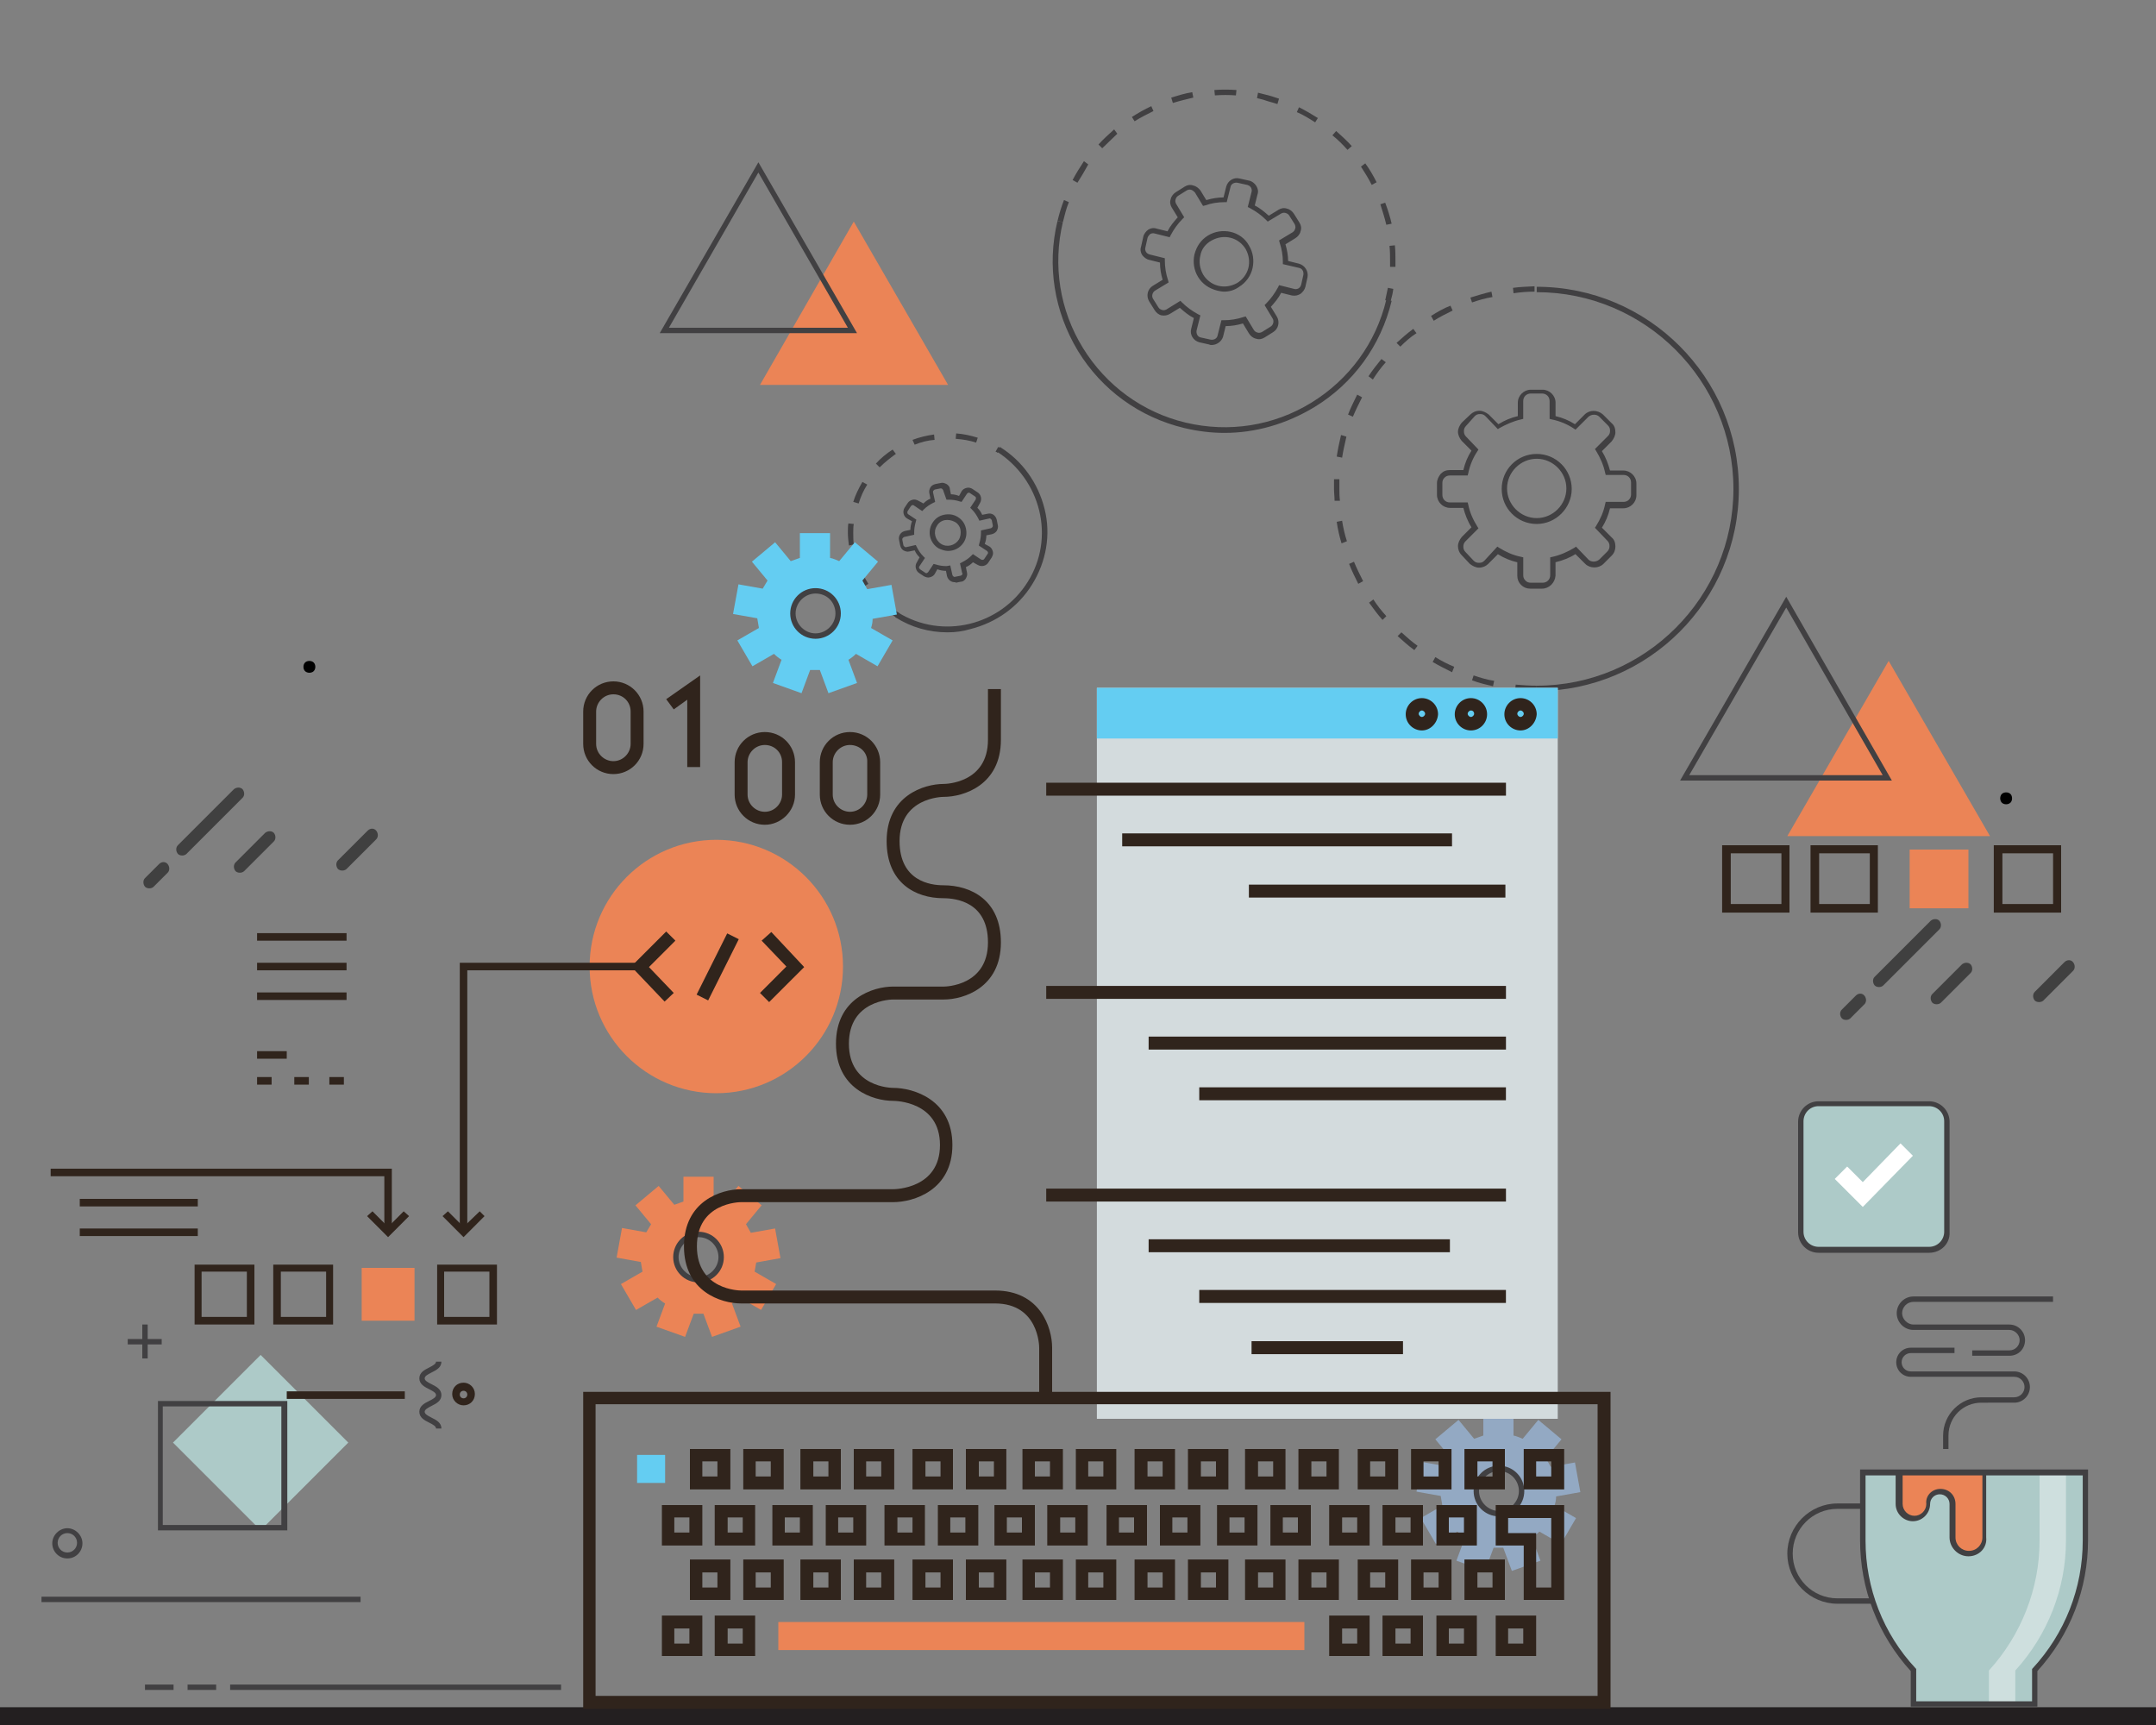 <?xml version="1.0" encoding="utf-8"?>
<!-- Generator: Adobe Illustrator 16.0.0, SVG Export Plug-In . SVG Version: 6.00 Build 0)  -->
<!DOCTYPE svg PUBLIC "-//W3C//DTD SVG 1.1//EN" "http://www.w3.org/Graphics/SVG/1.1/DTD/svg11.dtd">
<svg version="1.1" id="Layer_1" xmlns="http://www.w3.org/2000/svg" xmlns:xlink="http://www.w3.org/1999/xlink" x="0px" y="0px"
	 width="50px" height="40px" viewBox="0 10 50 40" enable-background="new 0 10 50 40" xml:space="preserve">
<rect x="0" y="10" width="50" height="40" fill="#808080" stroke="none"/>
<g>
	<g>
		<g>
			<g>
				<g>
					<g>
						<g>
							<g>
								<g>
									<rect y="49.588" fill="#231F20" width="50" height="0.412"/>
								</g>
							</g>
						</g>
					</g>
				</g>
			</g>
		</g>
	</g>
</g>
<g id="XMLID_31_">
	<g id="XMLID_35_">
		<path fill="#EB8456" d="M17.538,39.275l0.562-0.101l-0.125-0.688l-0.562,0.101c-0.038-0.062-0.075-0.138-0.113-0.2l0.363-0.438
			l-0.538-0.45l-0.362,0.438c-0.062-0.025-0.138-0.062-0.213-0.075v-0.575h-0.7v0.575c-0.075,0.025-0.138,0.05-0.212,0.075
			L15.275,37.5l-0.538,0.45l0.363,0.438c-0.038,0.062-0.075,0.125-0.113,0.188l-0.562-0.101L14.3,39.162l0.562,0.101
			c0.013,0.075,0.025,0.149,0.038,0.225l-0.5,0.288l0.35,0.6l0.5-0.287c0.05,0.05,0.112,0.1,0.175,0.137l-0.2,0.538L15.888,41
			l0.2-0.537c0.038,0,0.075,0,0.113,0c0.037,0,0.075,0,0.112,0l0.2,0.537l0.662-0.237l-0.2-0.538
			c0.062-0.037,0.125-0.087,0.175-0.137l0.5,0.287l0.35-0.6l-0.5-0.288C17.513,39.425,17.525,39.35,17.538,39.275z M16.725,39.15
			c0,0.287-0.238,0.524-0.525,0.524c-0.288,0-0.525-0.237-0.525-0.524c0-0.288,0.238-0.525,0.525-0.525
			C16.5,38.625,16.725,38.862,16.725,39.15z"/>
	</g>
	<g id="XMLID_32_">
		<path fill="#414042" d="M16.2,39.737c-0.325,0-0.588-0.263-0.588-0.587c0-0.325,0.263-0.588,0.588-0.588
			c0.325,0,0.587,0.263,0.587,0.588C16.788,39.475,16.525,39.737,16.2,39.737z M16.2,38.688c-0.25,0-0.463,0.213-0.463,0.463
			s0.213,0.462,0.463,0.462s0.462-0.212,0.462-0.462S16.462,38.688,16.2,38.688z"/>
	</g>
</g>
<g>
	<g>
		<polygon fill="#EB8456" points="43.8,25.325 41.45,29.388 46.15,29.388 43.8,25.325 41.45,29.388 46.15,29.388 		"/>
	</g>
	<g>
		<path fill="#414042" d="M43.875,28.1h-4.912l2.462-4.262L43.875,28.1z M39.175,27.975h4.487l-2.237-3.887L39.175,27.975z"/>
	</g>
</g>
<g>
	<g id="XMLID_50_">
		<path fill="#414042" d="M10.237,43.125h-0.125c0-0.05-0.062-0.088-0.162-0.138c-0.1-0.05-0.225-0.112-0.225-0.25
			s0.125-0.2,0.225-0.25c0.1-0.05,0.162-0.087,0.162-0.138c0-0.05-0.062-0.087-0.162-0.137c-0.1-0.051-0.225-0.113-0.225-0.25
			c0-0.138,0.125-0.2,0.225-0.25c0.1-0.051,0.162-0.088,0.162-0.138h0.125c0,0.138-0.125,0.2-0.225,0.25
			c-0.1,0.05-0.163,0.087-0.163,0.138c0,0.05,0.062,0.087,0.163,0.137c0.1,0.051,0.225,0.113,0.225,0.25
			c0,0.138-0.125,0.2-0.225,0.25c-0.1,0.051-0.163,0.088-0.163,0.138s0.062,0.088,0.163,0.138
			C10.112,42.925,10.237,42.987,10.237,43.125z"/>
	</g>
	<g id="XMLID_51_">
		<path fill="#414042" d="M1.562,46.138c-0.2,0-0.35-0.163-0.35-0.351s0.163-0.35,0.35-0.35s0.35,0.162,0.35,0.35
			S1.763,46.138,1.562,46.138z M1.562,45.55c-0.125,0-0.225,0.101-0.225,0.226S1.438,46,1.562,46s0.225-0.1,0.225-0.225
			S1.688,45.55,1.562,45.55z"/>
	</g>
	<g id="XMLID_52_">
		<g id="XMLID_54_">
			<rect x="2.962" y="41.05" fill="#414042" width="0.788" height="0.125"/>
		</g>
		<g id="XMLID_53_">
			<rect x="3.3" y="40.713" fill="#414042" width="0.125" height="0.787"/>
		</g>
	</g>
	<g id="XMLID_45_">
		<g id="XMLID_49_">
			<g>
				<rect x="5.337" y="49.062" fill="#414042" width="7.675" height="0.125"/>
			</g>
		</g>
		<g id="XMLID_48_">
			<g>
				<rect x="4.35" y="49.062" fill="#414042" width="0.663" height="0.125"/>
			</g>
		</g>
		<g id="XMLID_47_">
			<g>
				<rect x="3.362" y="49.062" fill="#414042" width="0.663" height="0.125"/>
			</g>
		</g>
	</g>
	<g id="XMLID_40_">
		<g>
			<rect x="0.962" y="47.025" fill="#414042" width="7.4" height="0.125"/>
		</g>
	</g>
	<g id="XMLID_39_">
		<g>
			
				<rect x="4.598" y="42.013" transform="matrix(-0.707 0.707 -0.707 -0.707 41.031 69.904)" fill="#ADCAC8" width="2.875" height="2.875"/>
		</g>
	</g>
	<g id="XMLID_38_">
		<g>
			<path fill="#414042" d="M6.663,45.487h-3v-3h3V45.487z M3.775,45.362h2.75v-2.75h-2.75V45.362z"/>
		</g>
	</g>
</g>
<g id="XMLID_496_">
	<polygon fill="#EB8456" points="19.8,15.138 17.625,18.925 21.987,18.925 19.8,15.138 17.625,18.925 21.987,18.925 	"/>
</g>
<g id="XMLID_494_">
	<path fill="#414042" d="M19.875,17.725H15.3l2.288-3.962L19.875,17.725z M15.513,17.6h4.15L17.587,14L15.513,17.6z"/>
</g>
<g id="XMLID_9_">
	<g id="XMLID_14_">
		<g id="XMLID_16_">
			<path fill="#414042" d="M35.638,26.025c-0.163,0-0.338-0.013-0.5-0.025l0.013-0.125c0.162,0.013,0.324,0.025,0.487,0.025V26.025z
				 M34.625,25.912c-0.162-0.037-0.325-0.074-0.487-0.137l0.037-0.113c0.15,0.051,0.312,0.101,0.476,0.125L34.625,25.912z
				 M33.675,25.588c-0.149-0.075-0.3-0.15-0.45-0.238l0.062-0.113c0.138,0.088,0.288,0.163,0.438,0.225L33.675,25.588z M32.8,25.075
				c-0.138-0.1-0.263-0.213-0.388-0.325l0.088-0.087c0.125,0.112,0.25,0.225,0.375,0.312L32.8,25.075z M32.062,24.375
				c-0.112-0.125-0.213-0.263-0.312-0.4l0.1-0.075c0.088,0.138,0.188,0.263,0.301,0.388L32.062,24.375z M31.5,23.538
				c-0.075-0.15-0.15-0.3-0.213-0.462l0.113-0.05c0.062,0.15,0.137,0.3,0.212,0.45L31.5,23.538z M31.112,22.6
				c-0.05-0.163-0.087-0.325-0.112-0.5l0.125-0.025c0.025,0.162,0.062,0.325,0.112,0.475L31.112,22.6z M30.95,21.612
				c0-0.087-0.013-0.188-0.013-0.275c0-0.075,0-0.15,0-0.225h0.125c0,0.075,0,0.15,0,0.225c0,0.087,0,0.175,0.013,0.275H30.95z
				 M31.125,20.612L31,20.587c0.025-0.163,0.062-0.337,0.1-0.5l0.125,0.038C31.188,20.288,31.15,20.45,31.125,20.612z
				 M31.375,19.663l-0.112-0.05c0.062-0.162,0.138-0.312,0.212-0.462l0.113,0.062C31.513,19.362,31.438,19.513,31.375,19.663z
				 M31.838,18.8l-0.101-0.075c0.088-0.138,0.2-0.275,0.3-0.4l0.101,0.075C32.025,18.525,31.925,18.663,31.838,18.8z M32.475,18.038
				l-0.087-0.087c0.125-0.113,0.25-0.225,0.388-0.325l0.074,0.1C32.713,17.812,32.588,17.925,32.475,18.038z M33.25,17.438
				l-0.062-0.112c0.138-0.088,0.287-0.175,0.45-0.238l0.05,0.113C33.537,17.275,33.388,17.35,33.25,17.438z M34.138,17.013
				L34.1,16.9c0.163-0.05,0.325-0.1,0.488-0.137l0.024,0.125C34.45,16.913,34.287,16.962,34.138,17.013z M35.1,16.8l-0.012-0.125
				c0.162-0.025,0.337-0.025,0.5-0.037v0.125C35.425,16.763,35.263,16.775,35.1,16.8z"/>
		</g>
		<g id="XMLID_15_">
			<path fill="#414042" d="M35.638,26.025V25.9c2.513,0,4.562-2.05,4.562-4.563c0-2.512-2.05-4.562-4.562-4.562V16.65
				c2.587,0,4.688,2.1,4.688,4.688S38.225,26.025,35.638,26.025z"/>
		</g>
	</g>
	<g id="XMLID_10_">
		<g id="XMLID_11_">
			<path fill="#414042" d="M35.763,23.65h-0.275c-0.075,0-0.149-0.025-0.212-0.087s-0.088-0.138-0.088-0.212v-0.312
				c-0.162-0.038-0.312-0.1-0.45-0.188l-0.225,0.225c-0.05,0.05-0.125,0.087-0.213,0.087l0,0c-0.075,0-0.149-0.038-0.212-0.087
				l-0.188-0.2c-0.062-0.062-0.088-0.138-0.088-0.212c0-0.075,0.037-0.15,0.088-0.212l0.225-0.225c-0.088-0.138-0.15-0.3-0.188-0.45
				h-0.312c-0.162,0-0.3-0.137-0.3-0.3V21.2c0-0.075,0.037-0.15,0.087-0.213c0.062-0.062,0.125-0.087,0.213-0.087h0.312
				c0.037-0.163,0.1-0.312,0.188-0.45L33.9,20.225c-0.051-0.062-0.088-0.138-0.088-0.212c0-0.075,0.037-0.15,0.088-0.213
				l0.199-0.188c0.051-0.05,0.125-0.087,0.213-0.087l0,0c0.075,0,0.15,0.038,0.213,0.087l0.225,0.225
				c0.138-0.087,0.287-0.15,0.45-0.188v-0.312c0-0.163,0.138-0.3,0.3-0.3h0.275c0.162,0,0.3,0.137,0.3,0.3v0.312
				c0.162,0.038,0.312,0.1,0.45,0.188l0.225-0.225c0.112-0.112,0.3-0.112,0.425,0l0.2,0.2c0.062,0.05,0.088,0.125,0.088,0.212
				c0,0.075-0.038,0.15-0.088,0.212l-0.225,0.225c0.087,0.138,0.149,0.3,0.188,0.45h0.312c0.162,0,0.3,0.137,0.3,0.3v0.275
				c0,0.163-0.138,0.3-0.3,0.3h-0.312c-0.038,0.163-0.101,0.312-0.188,0.45l0.225,0.225c0.062,0.05,0.088,0.125,0.088,0.212
				c0,0.075-0.025,0.15-0.088,0.213l-0.188,0.188c-0.112,0.112-0.312,0.112-0.425,0l-0.226-0.225c-0.137,0.087-0.3,0.15-0.462,0.188
				v0.312C36.062,23.513,35.925,23.65,35.763,23.65z M34.725,22.675l0.038,0.025c0.162,0.1,0.325,0.175,0.513,0.212l0.05,0.012
				v0.413c0,0.05,0.013,0.087,0.05,0.125s0.075,0.05,0.125,0.05h0.275c0.1,0,0.175-0.075,0.175-0.175v-0.413L36,22.913
				c0.175-0.038,0.35-0.113,0.513-0.212l0.037-0.025l0.288,0.3c0.062,0.062,0.175,0.062,0.25,0l0.188-0.188
				c0.037-0.038,0.05-0.075,0.05-0.125c0-0.05-0.013-0.087-0.05-0.125l-0.288-0.3l0.025-0.037c0.1-0.163,0.175-0.325,0.212-0.513
				l0.013-0.05h0.413c0.1,0,0.175-0.075,0.175-0.175v-0.275c0-0.1-0.075-0.175-0.175-0.175h-0.413l-0.013-0.05
				c-0.037-0.175-0.112-0.35-0.212-0.512l-0.025-0.038l0.3-0.3c0.038-0.037,0.051-0.075,0.051-0.125c0-0.05-0.013-0.087-0.051-0.125
				l-0.199-0.2c-0.062-0.062-0.176-0.062-0.25,0l-0.301,0.3L36.5,19.938c-0.15-0.1-0.325-0.175-0.513-0.212l-0.05-0.013V19.3
				c0-0.1-0.075-0.175-0.175-0.175H35.5c-0.1,0-0.175,0.075-0.175,0.175v0.413l-0.05,0.013c-0.176,0.038-0.338,0.112-0.5,0.2
				l-0.038,0.025l-0.287-0.3c-0.038-0.038-0.075-0.05-0.125-0.05l0,0c-0.05,0-0.088,0.012-0.125,0.05L34,19.875
				c-0.037,0.038-0.05,0.075-0.05,0.125s0.013,0.087,0.05,0.125l0.287,0.3l-0.024,0.038c-0.101,0.15-0.175,0.325-0.213,0.513
				l-0.013,0.05h-0.412c-0.05,0-0.088,0.013-0.125,0.05c-0.037,0.037-0.05,0.075-0.05,0.125v0.275c0,0.1,0.075,0.175,0.175,0.175
				h0.412l0.013,0.05c0.038,0.188,0.112,0.35,0.213,0.512l0.024,0.038l-0.3,0.3c-0.037,0.038-0.05,0.075-0.05,0.125
				c0,0.05,0.013,0.088,0.05,0.125l0.188,0.2c0.038,0.038,0.075,0.05,0.125,0.05l0,0c0.05,0,0.088-0.012,0.125-0.05L34.725,22.675z
				 M35.638,22.15c-0.45,0-0.812-0.362-0.812-0.812c0-0.45,0.362-0.812,0.812-0.812s0.812,0.363,0.812,0.812
				C36.45,21.775,36.088,22.15,35.638,22.15z M35.638,20.638c-0.375,0-0.688,0.312-0.688,0.688s0.312,0.688,0.688,0.688
				s0.688-0.312,0.688-0.688S36.013,20.638,35.638,20.638z"/>
		</g>
	</g>
</g>
<g id="XMLID_1_">
	<g id="XMLID_6_">
		<g id="XMLID_8_">
			<path fill="#414042" d="M32.25,16.987l-0.125-0.025c0.025-0.1,0.037-0.188,0.062-0.288l0.125,0.025
				C32.3,16.8,32.275,16.9,32.25,16.987z M32.362,16.188h-0.125c0-0.038,0-0.087,0-0.125c0-0.125,0-0.237-0.013-0.362l0.125-0.013
				c0.013,0.125,0.013,0.25,0.013,0.375C32.362,16.1,32.362,16.15,32.362,16.188z M32.15,15.212
				c-0.038-0.163-0.088-0.312-0.138-0.475l0.112-0.037c0.062,0.162,0.112,0.325,0.15,0.487L32.15,15.212z M24.65,15.15l-0.125-0.025
				c0.038-0.163,0.087-0.325,0.15-0.487l0.113,0.05C24.725,14.837,24.688,15,24.65,15.15z M31.812,14.288
				c-0.075-0.15-0.162-0.288-0.25-0.425l0.1-0.075c0.101,0.137,0.188,0.288,0.263,0.438L31.812,14.288z M24.987,14.237l-0.112-0.062
				c0.075-0.15,0.175-0.3,0.263-0.438l0.1,0.075C25.163,13.95,25.075,14.1,24.987,14.237z M31.25,13.475
				c-0.112-0.125-0.225-0.238-0.35-0.337l0.087-0.1c0.125,0.112,0.25,0.225,0.362,0.35L31.25,13.475z M25.562,13.438l-0.087-0.087
				c0.113-0.125,0.238-0.238,0.363-0.35l0.074,0.1C25.8,13.212,25.675,13.325,25.562,13.438z M30.5,12.837
				c-0.138-0.087-0.275-0.175-0.425-0.237l0.05-0.113c0.15,0.075,0.3,0.163,0.438,0.25L30.5,12.837z M26.312,12.812l-0.062-0.1
				c0.138-0.087,0.287-0.175,0.45-0.25l0.05,0.113C26.6,12.65,26.45,12.725,26.312,12.812z M29.625,12.413
				c-0.112-0.038-0.225-0.062-0.325-0.1c-0.05-0.013-0.1-0.025-0.149-0.038l0.024-0.125c0.05,0.013,0.101,0.025,0.15,0.038
				c0.112,0.025,0.225,0.062,0.337,0.1L29.625,12.413z M27.2,12.388l-0.038-0.125c0.163-0.05,0.325-0.1,0.488-0.125l0.024,0.125
				C27.525,12.3,27.362,12.337,27.2,12.388z M28.662,12.212c-0.162-0.012-0.324-0.012-0.487,0l-0.013-0.125
				c0.163-0.012,0.338-0.012,0.513,0L28.662,12.212z"/>
		</g>
		<g id="XMLID_7_">
			<path fill="#414042" d="M28.4,20.038c-0.312,0-0.625-0.038-0.938-0.113c-1.038-0.25-1.913-0.887-2.463-1.787
				c-0.55-0.913-0.725-1.975-0.475-3.013l0.125,0.025c-0.237,1-0.075,2.038,0.462,2.913c0.538,0.875,1.388,1.5,2.388,1.737
				c1,0.238,2.037,0.075,2.912-0.462s1.5-1.387,1.738-2.387l0.125,0.025c-0.25,1.038-0.888,1.913-1.788,2.462
				C29.825,19.837,29.112,20.038,28.4,20.038z"/>
		</g>
	</g>
	<g id="XMLID_2_">
		<g id="XMLID_3_">
			<path fill="#414042" d="M28.1,18c-0.024,0-0.037,0-0.062-0.013l-0.225-0.05c-0.138-0.038-0.225-0.175-0.188-0.312l0.062-0.25
				c-0.125-0.062-0.225-0.15-0.325-0.237l-0.225,0.137c-0.062,0.038-0.125,0.05-0.2,0.038c-0.062-0.013-0.125-0.062-0.162-0.125
				l-0.125-0.2c-0.075-0.125-0.038-0.287,0.087-0.362l0.226-0.138c-0.038-0.125-0.062-0.262-0.062-0.4l-0.25-0.062
				c-0.062-0.012-0.125-0.062-0.163-0.112c-0.037-0.062-0.05-0.125-0.024-0.2l0.05-0.225c0.013-0.062,0.062-0.125,0.112-0.162
				c0.062-0.038,0.125-0.05,0.2-0.025l0.25,0.062c0.062-0.125,0.149-0.225,0.237-0.325l-0.138-0.225
				c-0.037-0.062-0.05-0.125-0.024-0.2c0.012-0.062,0.062-0.125,0.125-0.162l0.199-0.125c0.062-0.038,0.125-0.05,0.2-0.025
				c0.062,0.013,0.125,0.062,0.163,0.113l0.137,0.225c0.125-0.038,0.263-0.062,0.4-0.062l0.062-0.25
				c0.037-0.138,0.175-0.225,0.312-0.188l0.225,0.05c0.062,0.013,0.125,0.062,0.163,0.125c0.037,0.062,0.05,0.125,0.024,0.2
				l-0.062,0.25c0.125,0.062,0.226,0.15,0.325,0.237l0.226-0.138c0.062-0.037,0.125-0.05,0.199-0.025
				c0.062,0.013,0.125,0.062,0.163,0.125l0.125,0.2c0.037,0.062,0.05,0.125,0.024,0.2c-0.012,0.062-0.062,0.125-0.125,0.163
				l-0.225,0.138c0.037,0.125,0.062,0.262,0.062,0.387l0.25,0.062c0.138,0.038,0.225,0.175,0.2,0.312l-0.05,0.225
				c-0.013,0.062-0.062,0.125-0.113,0.163c-0.062,0.038-0.125,0.05-0.199,0.038l-0.25-0.062c-0.062,0.125-0.15,0.225-0.238,0.325
				l0.138,0.225c0.075,0.125,0.038,0.288-0.087,0.363l-0.2,0.125c-0.062,0.037-0.125,0.05-0.2,0.025
				c-0.062-0.013-0.125-0.062-0.162-0.125L28.825,17.5c-0.125,0.038-0.263,0.062-0.4,0.062l-0.062,0.25
				C28.325,17.925,28.213,18,28.1,18z M27.375,16.975l0.037,0.038c0.113,0.112,0.238,0.2,0.375,0.275l0.051,0.025l-0.088,0.35
				c-0.013,0.075,0.025,0.15,0.1,0.163l0.226,0.05c0.075,0.013,0.149-0.025,0.162-0.1l0,0l0.088-0.35h0.05
				c0.162,0,0.312-0.025,0.463-0.075l0.05-0.013l0.188,0.312c0.024,0.038,0.05,0.05,0.087,0.062c0.038,0.013,0.075,0,0.101-0.012
				l0.2-0.125c0.062-0.038,0.087-0.125,0.05-0.188l-0.188-0.312l0.037-0.038c0.112-0.113,0.2-0.238,0.275-0.375l0.024-0.05
				l0.351,0.088c0.037,0.012,0.075,0,0.1-0.013c0.038-0.025,0.05-0.05,0.062-0.087l0.05-0.225c0.013-0.075-0.024-0.15-0.1-0.163
				l-0.375-0.087v-0.05c0-0.15-0.025-0.3-0.075-0.45l-0.013-0.05l0.312-0.188c0.038-0.025,0.051-0.05,0.062-0.088
				c0.013-0.037,0-0.075-0.012-0.1L29.9,15c-0.025-0.038-0.051-0.05-0.088-0.062s-0.075,0-0.1,0.013L29.4,15.138L29.362,15.1
				c-0.112-0.113-0.237-0.2-0.375-0.275l-0.05-0.025l0.088-0.35c0.012-0.038,0-0.075-0.013-0.1c-0.025-0.038-0.05-0.05-0.088-0.062
				l-0.225-0.05c-0.075-0.012-0.15,0.025-0.163,0.1l-0.087,0.35H28.4c-0.163,0-0.312,0.025-0.45,0.075l-0.05,0.012l-0.188-0.312
				c-0.025-0.025-0.051-0.05-0.088-0.062c-0.037-0.012-0.075,0-0.1,0.013l-0.2,0.125c-0.038,0.025-0.05,0.05-0.062,0.087
				s0,0.075,0.013,0.1l0.188,0.312l-0.038,0.038c-0.112,0.112-0.2,0.237-0.274,0.375l-0.025,0.05l-0.35-0.087
				c-0.038-0.013-0.075,0-0.101,0.012c-0.024,0.025-0.05,0.05-0.062,0.088l-0.05,0.225c-0.013,0.038,0,0.075,0.013,0.1
				c0.024,0.038,0.05,0.05,0.087,0.062l0.351,0.087v0.05c0,0.15,0.024,0.312,0.075,0.462l0.012,0.05l-0.312,0.188
				c-0.062,0.038-0.087,0.125-0.05,0.188l0.125,0.2c0.025,0.038,0.05,0.05,0.088,0.062c0.037,0.013,0.075,0,0.1-0.013L27.375,16.975
				z M28.388,16.763c-0.05,0-0.112-0.013-0.163-0.025c-0.188-0.05-0.337-0.15-0.438-0.312c-0.1-0.162-0.125-0.35-0.087-0.525
				c0.05-0.188,0.149-0.337,0.312-0.438c0.162-0.1,0.35-0.125,0.524-0.087c0.176,0.038,0.338,0.15,0.426,0.312
				c0.1,0.163,0.125,0.35,0.087,0.525c-0.037,0.175-0.149,0.337-0.312,0.438C28.638,16.725,28.513,16.763,28.388,16.763z
				 M27.838,15.925c-0.038,0.15-0.013,0.3,0.062,0.438c0.074,0.125,0.199,0.225,0.35,0.263s0.3,0.013,0.438-0.062
				c0.125-0.075,0.225-0.2,0.263-0.35c0.037-0.15,0.013-0.3-0.062-0.438c-0.075-0.125-0.2-0.225-0.351-0.262
				c-0.149-0.038-0.3-0.013-0.438,0.062C27.963,15.65,27.862,15.775,27.838,15.925L27.838,15.925z"/>
		</g>
	</g>
</g>
<g id="XMLID_33_">
	<g id="XMLID_56_">
		<g id="XMLID_58_">
			<path fill="#414042" d="M20.775,24.312c-0.15-0.087-0.288-0.2-0.4-0.312l0.087-0.087c0.113,0.112,0.238,0.212,0.388,0.3
				L20.775,24.312z M20.038,23.6c-0.087-0.138-0.175-0.3-0.225-0.462l0.112-0.038c0.05,0.15,0.125,0.3,0.213,0.438L20.038,23.6z
				 M19.688,22.65c-0.013-0.1-0.025-0.2-0.025-0.3c0-0.075,0-0.15,0.012-0.212L19.8,22.15c-0.012,0.062-0.012,0.138-0.012,0.2
				c0,0.087,0,0.188,0.012,0.275L19.688,22.65z M19.913,21.675l-0.125-0.037c0.05-0.163,0.125-0.312,0.212-0.463l0.112,0.062
				C20.025,21.375,19.962,21.513,19.913,21.675z M20.4,20.837l-0.087-0.087c0.112-0.125,0.25-0.237,0.388-0.325l0.075,0.1
				C20.638,20.625,20.513,20.725,20.4,20.837z M23.138,20.5c-0.013-0.013-0.038-0.025-0.05-0.025l0.062-0.113
				c0.013,0.013,0.038,0.025,0.05,0.038L23.138,20.5z M21.212,20.312l-0.05-0.112c0.163-0.062,0.325-0.1,0.5-0.125l0.012,0.125
				C21.513,20.212,21.362,20.25,21.212,20.312z M22.638,20.263c-0.15-0.05-0.312-0.075-0.475-0.088l0.012-0.125
				c0.175,0.013,0.338,0.05,0.5,0.1L22.638,20.263z"/>
		</g>
		<g id="XMLID_57_">
			<path fill="#414042" d="M21.975,24.663c-0.425,0-0.837-0.113-1.212-0.35l0.062-0.112c1.025,0.637,2.375,0.312,3.012-0.713
				c0.312-0.5,0.4-1.087,0.263-1.65c-0.138-0.562-0.488-1.05-0.975-1.362l0.062-0.113c0.525,0.325,0.888,0.838,1.038,1.438
				c0.15,0.6,0.038,1.225-0.288,1.75c-0.325,0.525-0.837,0.888-1.438,1.038C22.337,24.638,22.163,24.663,21.975,24.663z"/>
		</g>
	</g>
	<g id="XMLID_42_">
		<g id="XMLID_43_">
			<path fill="#414042" d="M22.138,23.5c-0.075,0-0.15-0.05-0.175-0.138l-0.025-0.125c-0.062,0-0.138-0.012-0.2-0.037l-0.062,0.112
				c-0.025,0.038-0.062,0.062-0.112,0.075c-0.05,0.012-0.087,0-0.138-0.025l-0.112-0.075c-0.038-0.025-0.062-0.062-0.075-0.113
				c-0.012-0.05,0-0.1,0.025-0.137l0.062-0.113c-0.05-0.05-0.088-0.1-0.113-0.162l-0.125,0.025c-0.05,0.012-0.087,0-0.137-0.025
				c-0.038-0.025-0.062-0.062-0.075-0.113l-0.025-0.125c-0.013-0.05,0-0.1,0.025-0.137c0.025-0.038,0.062-0.062,0.112-0.075
				l0.125-0.025c0-0.062,0.013-0.138,0.038-0.2l-0.112-0.062c-0.087-0.05-0.113-0.163-0.062-0.25l0.075-0.112
				c0.025-0.038,0.062-0.062,0.113-0.075c0.05-0.012,0.087,0,0.137,0.025l0.113,0.062c0.05-0.05,0.1-0.087,0.163-0.112l-0.025-0.125
				c-0.012-0.05,0-0.087,0.025-0.138c0.025-0.037,0.062-0.062,0.112-0.075l0.125-0.025c0.05-0.013,0.087,0,0.138,0.025
				c0.037,0.025,0.075,0.062,0.075,0.112l0.025,0.125c0.062,0,0.125,0.013,0.188,0.038l0.062-0.112
				c0.025-0.038,0.062-0.062,0.113-0.075c0.05-0.013,0.1,0,0.137,0.025l0.113,0.075c0.087,0.05,0.112,0.163,0.062,0.25l-0.062,0.112
				c0.05,0.05,0.087,0.1,0.112,0.163l0.125-0.025c0.1-0.025,0.188,0.038,0.212,0.137l0.025,0.125c0.012,0.05,0,0.088-0.025,0.138
				C23.087,22.35,23.05,22.375,23,22.388l-0.125,0.025c0,0.062-0.013,0.137-0.038,0.2l0.113,0.062
				c0.037,0.025,0.062,0.062,0.075,0.113c0.013,0.05,0,0.087-0.025,0.137l-0.075,0.113c-0.05,0.087-0.162,0.112-0.25,0.062
				l-0.112-0.062c-0.05,0.05-0.1,0.087-0.163,0.112l0.025,0.125c0.013,0.05,0,0.087-0.025,0.138
				c-0.025,0.038-0.062,0.075-0.112,0.075l-0.125,0.025C22.175,23.5,22.15,23.5,22.138,23.5z M22.038,23.112l0.05,0.225
				c0.013,0.025,0.038,0.05,0.062,0.038l0.125-0.025c0.013,0,0.025-0.013,0.038-0.025c0.013-0.013,0.013-0.025,0-0.038l-0.05-0.225
				l0.05-0.025c0.075-0.038,0.15-0.087,0.212-0.15l0.038-0.038l0.188,0.125c0.025,0.012,0.062,0.012,0.075-0.013L22.9,22.85
				c0.013-0.013,0.013-0.025,0.013-0.038s-0.013-0.025-0.025-0.038l0,0L22.7,22.65l0.012-0.05c0.025-0.087,0.038-0.163,0.038-0.25
				V22.3l0.225-0.05c0.012,0,0.025-0.013,0.038-0.025c0.012-0.013,0.012-0.025,0.012-0.038L23,22.062
				c-0.013-0.025-0.038-0.05-0.062-0.038l-0.225,0.05l-0.025-0.05c-0.038-0.075-0.087-0.15-0.15-0.212L22.5,21.775l0.125-0.188
				c0.013-0.025,0.013-0.062-0.013-0.075L22.5,21.438c-0.013-0.013-0.025-0.013-0.038-0.013c-0.012,0-0.025,0.013-0.038,0.025
				L22.3,21.638l-0.05-0.013c-0.075-0.025-0.163-0.038-0.25-0.038l0,0h-0.05l-0.075-0.212c0-0.013-0.013-0.025-0.025-0.038
				c-0.013-0.012-0.025-0.012-0.038-0.012l-0.125,0.025c-0.013,0-0.025,0.012-0.038,0.025c-0.012,0.013-0.012,0.025-0.012,0.038
				l0.05,0.225l-0.05,0.025c-0.075,0.038-0.15,0.087-0.213,0.15l-0.037,0.038L21.2,21.725c-0.013-0.013-0.025-0.013-0.038-0.013
				c-0.013,0-0.025,0.013-0.038,0.025L21.05,21.85c-0.012,0.025-0.012,0.062,0.013,0.075l0.188,0.125l-0.013,0.05
				c-0.025,0.087-0.037,0.163-0.037,0.25v0.05l-0.225,0.05c-0.013,0-0.025,0.012-0.038,0.025c-0.013,0.012-0.013,0.025-0.013,0.038
				l0.025,0.125c0,0.012,0.012,0.025,0.025,0.037c0.012,0.013,0.025,0.013,0.038,0.013l0.225-0.05l0.025,0.05
				c0.037,0.075,0.087,0.15,0.15,0.212l0.038,0.038l-0.125,0.188c-0.013,0.013-0.013,0.025-0.013,0.038
				c0,0.012,0.013,0.025,0.025,0.038l0.113,0.075c0.012,0.013,0.025,0.013,0.037,0.013c0.013,0,0.025-0.013,0.038-0.025l0.125-0.188
				l0.05,0.012c0.075,0.025,0.162,0.038,0.25,0.038L22.038,23.112z M21.987,22.775c-0.075,0-0.15-0.025-0.225-0.062l0,0
				c-0.2-0.125-0.263-0.387-0.138-0.587c0.062-0.1,0.15-0.163,0.263-0.188c0.112-0.025,0.225-0.013,0.325,0.05
				s0.163,0.15,0.188,0.263s0.013,0.225-0.05,0.325C22.263,22.712,22.125,22.775,21.987,22.775z M21.825,22.612
				c0.137,0.088,0.325,0.038,0.412-0.1c0.038-0.062,0.05-0.15,0.038-0.225c-0.012-0.075-0.062-0.15-0.137-0.188
				c-0.075-0.038-0.15-0.05-0.225-0.038c-0.075,0.013-0.15,0.062-0.188,0.138C21.638,22.337,21.688,22.525,21.825,22.612
				L21.825,22.612z"/>
		</g>
	</g>
</g>
<g id="XMLID_242_">
	<g id="XMLID_247_">
		<g id="XMLID_251_">
			<path fill="#ADCAC8" d="M48.35,44.15h-5.162v1.574c0,1.113,0.425,2.188,1.175,3.013l0,0v0.788h2.812v-0.788l0,0
				c0.75-0.825,1.175-1.899,1.175-3.013V44.15z"/>
		</g>
		<g id="XMLID_250_">
			<path fill="#CEDFDE" d="M47.3,44.15v1.574c0,1.113-0.425,2.188-1.175,3.013l0,0v0.788h0.612v-0.788l0,0
				c0.75-0.825,1.175-1.899,1.175-3.013V44.15H47.3z"/>
		</g>
		<g id="XMLID_249_">
			<path fill="#414042" d="M47.25,49.575h-2.938V48.75c-0.763-0.838-1.175-1.912-1.175-3.037v-1.638h5.287v1.638
				c0,1.125-0.412,2.199-1.175,3.037V49.575z M44.438,49.45h2.688V48.7l0.013-0.013c0.75-0.812,1.162-1.862,1.162-2.963v-1.512
				h-5.037v1.512c0,1.101,0.412,2.163,1.162,2.963l0.013,0.013V49.45z"/>
		</g>
		<g id="XMLID_248_">
			<path fill="#414042" d="M43.463,47.188h-0.851c-0.638,0-1.162-0.525-1.162-1.162c0-0.638,0.524-1.163,1.162-1.163h0.55v0.125
				h-0.55c-0.575,0-1.037,0.463-1.037,1.038c0,0.574,0.462,1.037,1.037,1.037h0.851V47.188z"/>
		</g>
	</g>
	<g id="XMLID_246_">
		<path fill="#414042" d="M45.188,43.6h-0.125v-0.312c0-0.487,0.4-0.887,0.888-0.887h0.763c0.125,0,0.237-0.101,0.237-0.238
			c0-0.125-0.101-0.237-0.237-0.237h-2.4c-0.188,0-0.338-0.149-0.338-0.337s0.15-0.338,0.338-0.338h1.013v0.125h-1.013
			c-0.112,0-0.213,0.088-0.213,0.213c0,0.112,0.088,0.212,0.213,0.212h2.4c0.199,0,0.362,0.163,0.362,0.362
			c0,0.2-0.163,0.363-0.362,0.363H45.95c-0.425,0-0.763,0.337-0.763,0.762V43.6z"/>
	</g>
	<g id="XMLID_245_">
		<path fill="#414042" d="M46.6,41.438h-0.862v-0.125H46.6c0.138,0,0.238-0.112,0.238-0.237s-0.113-0.237-0.238-0.237h-2.225
			c-0.213,0-0.388-0.176-0.388-0.388c0-0.213,0.175-0.388,0.388-0.388h3.237v0.125h-3.237c-0.15,0-0.263,0.125-0.263,0.263
			s0.125,0.263,0.263,0.263H46.6c0.2,0,0.363,0.162,0.363,0.362S46.812,41.438,46.6,41.438z"/>
	</g>
	<g id="XMLID_244_">
		<path fill="#EB8456" d="M44.05,44.15v0.725c0,0.188,0.15,0.338,0.338,0.338l0,0c0.188,0,0.337-0.15,0.337-0.338l0,0
			c0-0.162,0.125-0.287,0.288-0.287l0,0c0.162,0,0.287,0.125,0.287,0.287v0.775c0,0.199,0.163,0.375,0.375,0.375l0,0
			c0.2,0,0.375-0.163,0.375-0.375v-1.5H44.05z"/>
	</g>
	<g id="XMLID_243_">
		<path fill="#414042" d="M45.65,46.088c-0.238,0-0.438-0.2-0.438-0.438v-0.775c0-0.125-0.101-0.225-0.226-0.225
			s-0.225,0.1-0.225,0.225c0,0.213-0.175,0.4-0.4,0.4c-0.212,0-0.399-0.176-0.399-0.4v-0.787h2.1v1.562
			C46.088,45.888,45.9,46.088,45.65,46.088z M45,44.525c0.2,0,0.35,0.149,0.35,0.35v0.775c0,0.175,0.138,0.312,0.312,0.312
			c0.176,0,0.312-0.138,0.312-0.312v-1.438h-1.85v0.662c0,0.15,0.125,0.275,0.275,0.275c0.149,0,0.274-0.125,0.274-0.275
			C44.65,44.688,44.8,44.525,45,44.525z"/>
	</g>
</g>
<g id="XMLID_520_">
	<g id="XMLID_523_">
		<path fill="#93A9C3" d="M36.088,44.7L36.65,44.6l-0.125-0.688l-0.562,0.101c-0.038-0.062-0.075-0.138-0.113-0.2l0.363-0.438
			l-0.538-0.45l-0.362,0.438c-0.062-0.024-0.138-0.062-0.213-0.075v-0.574H34.4v0.574c-0.075,0.025-0.138,0.051-0.213,0.075
			l-0.362-0.438l-0.538,0.45l0.363,0.438c-0.038,0.062-0.075,0.125-0.113,0.188l-0.562-0.1l-0.125,0.688l0.562,0.1
			c0.013,0.075,0.025,0.15,0.038,0.225l-0.5,0.288l0.35,0.6l0.5-0.287c0.05,0.05,0.112,0.1,0.175,0.138l-0.199,0.537l0.662,0.237
			l0.2-0.537c0.037,0,0.075,0,0.112,0s0.075,0,0.112,0l0.2,0.537l0.662-0.237l-0.199-0.537c0.062-0.038,0.125-0.088,0.175-0.138
			l0.5,0.287l0.35-0.6l-0.5-0.288C36.075,44.838,36.088,44.775,36.088,44.7z M35.287,44.575c0,0.287-0.237,0.524-0.524,0.524
			c-0.288,0-0.525-0.237-0.525-0.524c0-0.288,0.237-0.525,0.525-0.525C35.05,44.05,35.287,44.287,35.287,44.575z"/>
	</g>
	<g id="XMLID_521_">
		<path fill="#414042" d="M34.763,45.162c-0.325,0-0.588-0.262-0.588-0.587s0.263-0.588,0.588-0.588s0.587,0.263,0.587,0.588
			S35.088,45.162,34.763,45.162z M34.763,44.112c-0.25,0-0.463,0.213-0.463,0.463s0.213,0.462,0.463,0.462s0.462-0.212,0.462-0.462
			S35.025,44.112,34.763,44.112z"/>
	</g>
</g>
<g id="XMLID_214_">
	<g id="XMLID_529_">
		<path fill="#ADCAC8" d="M44.737,38.987h-2.562c-0.225,0-0.412-0.188-0.412-0.412v-2.562c0-0.226,0.188-0.413,0.412-0.413h2.562
			c0.226,0,0.413,0.188,0.413,0.413v2.562C45.162,38.812,44.975,38.987,44.737,38.987z"/>
	</g>
	<g id="XMLID_528_">
		<path fill="#414042" d="M44.737,39.05h-2.562c-0.263,0-0.475-0.212-0.475-0.475v-2.562c0-0.263,0.212-0.476,0.475-0.476h2.562
			c0.263,0,0.476,0.213,0.476,0.476v2.562C45.225,38.838,45.013,39.05,44.737,39.05z M42.175,35.65c-0.2,0-0.35,0.162-0.35,0.35
			v2.562c0,0.2,0.162,0.35,0.35,0.35h2.562c0.2,0,0.351-0.162,0.351-0.35V36c0-0.2-0.163-0.35-0.351-0.35H42.175z"/>
	</g>
	<g id="XMLID_346_">
		<g id="XMLID_527_">
			<polygon fill="#FFFFFF" points="43.2,37.987 42.55,37.338 42.838,37.05 43.2,37.412 44.075,36.513 44.362,36.8 			"/>
		</g>
	</g>
</g>
<g>
	<g opacity="0.5" enable-background="new    ">
		<g>
			<g>
				<g>
					<g>
						<g>
							<g>
								<g>
									<path d="M44.975,31.35c-0.05-0.05-0.137-0.05-0.199,0l-1.301,1.301c-0.05,0.05-0.05,0.137,0,0.199
										c0.025,0.025,0.062,0.038,0.101,0.038c0.037,0,0.075-0.013,0.1-0.038l1.3-1.3C45.025,31.5,45.025,31.412,44.975,31.35z"/>
								</g>
							</g>
						</g>
					</g>
				</g>
			</g>
		</g>
	</g>
	<g opacity="0.5" enable-background="new    ">
		<g>
			<g>
				<g>
					<g>
						<g>
							<g>
								<g>
									<path d="M43.037,33.088l-0.324,0.324c-0.051,0.051-0.051,0.138,0,0.2c0.024,0.025,0.062,0.038,0.1,0.038
										s0.075-0.013,0.1-0.038l0.325-0.325c0.05-0.05,0.05-0.137,0-0.199S43.1,33.025,43.037,33.088z"/>
								</g>
							</g>
						</g>
					</g>
				</g>
			</g>
		</g>
	</g>
	<g opacity="0.5" enable-background="new    ">
		<g>
			<g>
				<g>
					<g>
						<g>
							<g>
								<g>
									<path d="M45.5,32.362l-0.688,0.688c-0.05,0.05-0.05,0.138,0,0.2c0.025,0.025,0.062,0.037,0.1,0.037
										c0.038,0,0.075-0.012,0.101-0.037l0.688-0.688c0.05-0.05,0.05-0.138,0-0.2C45.65,32.312,45.562,32.312,45.5,32.362z"/>
								</g>
							</g>
						</g>
					</g>
				</g>
			</g>
		</g>
	</g>
	<g opacity="0.5" enable-background="new    ">
		<g>
			<g>
				<g>
					<g>
						<g>
							<g>
								<g>
									<path d="M47.875,32.312L47.188,33c-0.05,0.05-0.05,0.138,0,0.2c0.025,0.024,0.062,0.037,0.1,0.037
										c0.038,0,0.075-0.013,0.101-0.037l0.688-0.688c0.05-0.05,0.05-0.138,0-0.2S47.938,32.25,47.875,32.312z"/>
								</g>
							</g>
						</g>
					</g>
				</g>
			</g>
		</g>
	</g>
	<g>
		<g>
			<g>
				<g>
					<g>
						<g>
							<g>
								<g>
									<path d="M46.525,28.65c0.037,0,0.074-0.013,0.1-0.038c0.025-0.024,0.037-0.062,0.037-0.1c0-0.038-0.012-0.075-0.037-0.101
										c-0.025-0.024-0.062-0.037-0.1-0.037c-0.038,0-0.075,0.013-0.101,0.037c-0.024,0.025-0.037,0.062-0.037,0.101
										c0,0.037,0.013,0.075,0.037,0.1C46.45,28.638,46.487,28.65,46.525,28.65z"/>
								</g>
							</g>
						</g>
					</g>
				</g>
			</g>
		</g>
	</g>
</g>
<g>
	<g opacity="0.5" enable-background="new    ">
		<g>
			<g>
				<g>
					<g>
						<g>
							<g>
								<g>
									<path d="M5.625,28.3c-0.05-0.05-0.138-0.05-0.2,0l-1.3,1.3c-0.05,0.051-0.05,0.138,0,0.2
										c0.025,0.025,0.062,0.038,0.1,0.038s0.075-0.013,0.1-0.038l1.3-1.3C5.675,28.45,5.675,28.362,5.625,28.3z"/>
								</g>
							</g>
						</g>
					</g>
				</g>
			</g>
		</g>
	</g>
	<g opacity="0.5" enable-background="new    ">
		<g>
			<g>
				<g>
					<g>
						<g>
							<g>
								<g>
									<path d="M3.688,30.037l-0.325,0.325c-0.05,0.05-0.05,0.138,0,0.2c0.025,0.025,0.062,0.037,0.1,0.037s0.075-0.012,0.1-0.037
										l0.325-0.325c0.05-0.05,0.05-0.138,0-0.2C3.837,29.975,3.75,29.975,3.688,30.037z"/>
								</g>
							</g>
						</g>
					</g>
				</g>
			</g>
		</g>
	</g>
	<g opacity="0.5" enable-background="new    ">
		<g>
			<g>
				<g>
					<g>
						<g>
							<g>
								<g>
									<path d="M6.15,29.312L5.462,30c-0.05,0.05-0.05,0.138,0,0.2c0.025,0.024,0.062,0.037,0.1,0.037s0.075-0.013,0.1-0.037
										l0.688-0.688c0.05-0.05,0.05-0.138,0-0.2C6.3,29.263,6.212,29.263,6.15,29.312z"/>
								</g>
							</g>
						</g>
					</g>
				</g>
			</g>
		</g>
	</g>
	<g opacity="0.5" enable-background="new    ">
		<g>
			<g>
				<g>
					<g>
						<g>
							<g>
								<g>
									<path d="M8.525,29.263L7.837,29.95c-0.05,0.05-0.05,0.138,0,0.2c0.025,0.024,0.062,0.037,0.1,0.037s0.075-0.013,0.1-0.037
										l0.688-0.688c0.05-0.051,0.05-0.138,0-0.2C8.675,29.2,8.587,29.2,8.525,29.263z"/>
								</g>
							</g>
						</g>
					</g>
				</g>
			</g>
		</g>
	</g>
	<g>
		<g>
			<g>
				<g>
					<g>
						<g>
							<g>
								<g>
									<path d="M7.175,25.6c0.038,0,0.075-0.012,0.1-0.037s0.038-0.062,0.038-0.1s-0.013-0.075-0.038-0.1
										c-0.025-0.025-0.062-0.037-0.1-0.037c-0.037,0-0.075,0.012-0.1,0.037c-0.025,0.025-0.038,0.062-0.038,0.1
										s0.012,0.075,0.038,0.1C7.1,25.588,7.138,25.6,7.175,25.6z"/>
								</g>
							</g>
						</g>
					</g>
				</g>
			</g>
		</g>
	</g>
</g>
<g>
	<g>
		<g>
			<rect x="25.438" y="25.95" fill="#D3DBDD" width="10.688" height="16.95"/>
		</g>
	</g>
	<g>
		<g>
			<path fill="#30241C" d="M37.35,49.625H13.525v-7.35H37.35V49.625z M13.812,49.325H37.05v-6.763H13.812V49.325z"/>
		</g>
	</g>
	<g>
		<g>
			<rect x="14.775" y="43.737" fill="#64CDF2" width="0.65" height="0.65"/>
		</g>
	</g>
	<g>
		<g>
			<path fill="#30241C" d="M16.938,44.537H16V43.6h0.938V44.537z M16.288,44.237h0.35v-0.35h-0.35V44.237z"/>
		</g>
	</g>
	<g>
		<g>
			<path fill="#30241C" d="M18.175,44.537h-0.938V43.6h0.938V44.537z M17.525,44.237h0.35v-0.35h-0.35V44.237z"/>
		</g>
	</g>
	<g>
		<g>
			<path fill="#30241C" d="M19.5,44.537h-0.938V43.6H19.5V44.537z M18.862,44.237h0.35v-0.35h-0.35V44.237z"/>
		</g>
	</g>
	<g>
		<g>
			<path fill="#30241C" d="M20.737,44.537H19.8V43.6h0.938V44.537z M20.087,44.237h0.35v-0.35h-0.35V44.237z"/>
		</g>
	</g>
	<g>
		<g>
			<path fill="#30241C" d="M22.1,44.537h-0.938V43.6H22.1V44.537z M21.462,44.237h0.35v-0.35h-0.35V44.237z"/>
		</g>
	</g>
	<g>
		<g>
			<path fill="#30241C" d="M23.337,44.537H22.4V43.6h0.938V44.537z M22.7,44.237h0.35v-0.35H22.7V44.237z"/>
		</g>
	</g>
	<g>
		<g>
			<path fill="#30241C" d="M24.65,44.537h-0.938V43.6h0.938V44.537z M24,44.237h0.35v-0.35H24V44.237z"/>
		</g>
	</g>
	<g>
		<g>
			<path fill="#30241C" d="M25.888,44.537H24.95V43.6h0.938V44.537z M25.237,44.237h0.351v-0.35h-0.351V44.237z"/>
		</g>
	</g>
	<g>
		<g>
			<path fill="#30241C" d="M27.25,44.537h-0.938V43.6h0.938V44.537z M26.612,44.237h0.351v-0.35h-0.351V44.237z"/>
		</g>
	</g>
	<g>
		<g>
			<path fill="#30241C" d="M28.487,44.537H27.55V43.6h0.938V44.537z M27.85,44.237H28.2v-0.35H27.85V44.237z"/>
		</g>
	</g>
	<g>
		<g>
			<path fill="#30241C" d="M29.812,44.537h-0.938V43.6h0.938V44.537z M29.175,44.237h0.351v-0.35h-0.351V44.237z"/>
		</g>
	</g>
	<g>
		<g>
			<path fill="#30241C" d="M31.05,44.537h-0.938V43.6h0.938V44.537z M30.412,44.237h0.351v-0.35h-0.351V44.237z"/>
		</g>
	</g>
	<g>
		<g>
			<path fill="#30241C" d="M32.425,44.537h-0.938V43.6h0.938V44.537z M31.775,44.237h0.35v-0.35h-0.35V44.237z"/>
		</g>
	</g>
	<g>
		<g>
			<path fill="#30241C" d="M33.662,44.537h-0.938V43.6h0.938V44.537z M33.013,44.237h0.35v-0.35h-0.35V44.237z"/>
		</g>
	</g>
	<g>
		<g>
			<path fill="#30241C" d="M34.9,44.537h-0.938V43.6H34.9V44.537z M34.263,44.237h0.35v-0.35h-0.35V44.237z"/>
		</g>
	</g>
	<g>
		<g>
			<path fill="#30241C" d="M36.275,44.537h-0.938V43.6h0.938V44.537z M35.625,44.237h0.35v-0.35h-0.35V44.237z"/>
		</g>
	</g>
	<g>
		<g>
			<path fill="#30241C" d="M16.288,45.838H15.35V44.9h0.938V45.838z M15.638,45.537h0.35v-0.35h-0.35V45.537z"/>
		</g>
	</g>
	<g>
		<g>
			<path fill="#30241C" d="M17.513,45.838h-0.938V44.9h0.938V45.838z M16.875,45.537h0.35v-0.35h-0.35V45.537z"/>
		</g>
	</g>
	<g>
		<g>
			<path fill="#30241C" d="M18.85,45.838h-0.938V44.9h0.938V45.838z M18.2,45.537h0.35v-0.35H18.2V45.537z"/>
		</g>
	</g>
	<g>
		<g>
			<path fill="#30241C" d="M20.087,45.838H19.15V44.9h0.938V45.838z M19.438,45.537h0.35v-0.35h-0.35V45.537z"/>
		</g>
	</g>
	<g>
		<g>
			<path fill="#30241C" d="M21.45,45.838h-0.938V44.9h0.938V45.838z M20.812,45.537h0.35v-0.35h-0.35V45.537z"/>
		</g>
	</g>
	<g>
		<g>
			<path fill="#30241C" d="M22.688,45.838H21.75V44.9h0.938V45.838z M22.038,45.537h0.35v-0.35h-0.35V45.537z"/>
		</g>
	</g>
	<g>
		<g>
			<path fill="#30241C" d="M24,45.838h-0.938V44.9H24V45.838z M23.35,45.537h0.35v-0.35h-0.35V45.537z"/>
		</g>
	</g>
	<g>
		<g>
			<path fill="#30241C" d="M25.225,45.838h-0.938V44.9h0.938V45.838z M24.587,45.537h0.35v-0.35h-0.35V45.537z"/>
		</g>
	</g>
	<g>
		<g>
			<path fill="#30241C" d="M26.6,45.838h-0.938V44.9H26.6V45.838z M25.95,45.537h0.35v-0.35h-0.35V45.537z"/>
		</g>
	</g>
	<g>
		<g>
			<path fill="#30241C" d="M27.838,45.838H26.9V44.9h0.938V45.838z M27.188,45.537h0.35v-0.35h-0.35V45.537z"/>
		</g>
	</g>
	<g>
		<g>
			<path fill="#30241C" d="M29.162,45.838h-0.938V44.9h0.938V45.838z M28.513,45.537h0.35v-0.35h-0.35V45.537z"/>
		</g>
	</g>
	<g>
		<g>
			<path fill="#30241C" d="M30.4,45.838h-0.938V44.9H30.4V45.838z M29.75,45.537h0.35v-0.35h-0.35V45.537z"/>
		</g>
	</g>
	<g>
		<g>
			<path fill="#30241C" d="M31.763,45.838h-0.938V44.9h0.938V45.838z M31.125,45.537h0.35v-0.35h-0.35V45.537z"/>
		</g>
	</g>
	<g>
		<g>
			<path fill="#30241C" d="M33,45.838h-0.938V44.9H33V45.838z M32.362,45.537h0.351v-0.35h-0.351V45.537z"/>
		</g>
	</g>
	<g>
		<g>
			<path fill="#30241C" d="M34.25,45.838h-0.938V44.9h0.938V45.838z M33.6,45.537h0.351v-0.35H33.6V45.537z"/>
		</g>
	</g>
	<g>
		<g>
			<path fill="#30241C" d="M16.938,47.1H16v-0.938h0.938V47.1z M16.288,46.812h0.35v-0.35h-0.35V46.812z"/>
		</g>
	</g>
	<g>
		<g>
			<path fill="#30241C" d="M18.175,47.1h-0.938v-0.938h0.938V47.1z M17.525,46.812h0.35v-0.35h-0.35V46.812z"/>
		</g>
	</g>
	<g>
		<g>
			<path fill="#30241C" d="M19.5,47.1h-0.938v-0.938H19.5V47.1z M18.862,46.812h0.35v-0.35h-0.35V46.812z"/>
		</g>
	</g>
	<g>
		<g>
			<path fill="#30241C" d="M20.737,47.1H19.8v-0.938h0.938V47.1z M20.087,46.812h0.35v-0.35h-0.35V46.812z"/>
		</g>
	</g>
	<g>
		<g>
			<path fill="#30241C" d="M22.1,47.1h-0.938v-0.938H22.1V47.1z M21.462,46.812h0.35v-0.35h-0.35V46.812z"/>
		</g>
	</g>
	<g>
		<g>
			<path fill="#30241C" d="M23.337,47.1H22.4v-0.938h0.938V47.1z M22.7,46.812h0.35v-0.35H22.7V46.812z"/>
		</g>
	</g>
	<g>
		<g>
			<path fill="#30241C" d="M24.65,47.1h-0.938v-0.938h0.938V47.1z M24,46.812h0.35v-0.35H24V46.812z"/>
		</g>
	</g>
	<g>
		<g>
			<path fill="#30241C" d="M25.888,47.1H24.95v-0.938h0.938V47.1z M25.237,46.812h0.351v-0.35h-0.351V46.812z"/>
		</g>
	</g>
	<g>
		<g>
			<path fill="#30241C" d="M27.25,47.1h-0.938v-0.938h0.938V47.1z M26.612,46.812h0.351v-0.35h-0.351V46.812z"/>
		</g>
	</g>
	<g>
		<g>
			<path fill="#30241C" d="M28.487,47.1H27.55v-0.938h0.938V47.1z M27.85,46.812H28.2v-0.35H27.85V46.812z"/>
		</g>
	</g>
	<g>
		<g>
			<path fill="#30241C" d="M29.812,47.1h-0.938v-0.938h0.938V47.1z M29.175,46.812h0.351v-0.35h-0.351V46.812z"/>
		</g>
	</g>
	<g>
		<g>
			<path fill="#30241C" d="M31.05,47.1h-0.938v-0.938h0.938V47.1z M30.412,46.812h0.351v-0.35h-0.351V46.812z"/>
		</g>
	</g>
	<g>
		<g>
			<path fill="#30241C" d="M32.425,47.1h-0.938v-0.938h0.938V47.1z M31.775,46.812h0.35v-0.35h-0.35V46.812z"/>
		</g>
	</g>
	<g>
		<g>
			<path fill="#30241C" d="M33.662,47.1h-0.938v-0.938h0.938V47.1z M33.013,46.812h0.35v-0.35h-0.35V46.812z"/>
		</g>
	</g>
	<g>
		<g>
			<path fill="#30241C" d="M34.9,47.1h-0.938v-0.938H34.9V47.1z M34.263,46.812h0.35v-0.35h-0.35V46.812z"/>
		</g>
	</g>
	<g>
		<g>
			<path fill="#30241C" d="M36.275,47.1h-0.938v-1.262h-0.65V44.9h1.588V47.1z M35.625,46.812h0.35V45.2h-1v0.35h0.65V46.812z"/>
		</g>
	</g>
	<g>
		<g>
			<path fill="#30241C" d="M16.288,48.4H15.35v-0.938h0.938V48.4z M15.638,48.112h0.35v-0.35h-0.35V48.112z"/>
		</g>
	</g>
	<g>
		<g>
			<path fill="#30241C" d="M17.513,48.4h-0.938v-0.938h0.938V48.4z M16.875,48.112h0.35v-0.35h-0.35V48.112z"/>
		</g>
	</g>
	<g>
		<g>
			<rect x="18.05" y="47.612" fill="#EB8456" width="12.2" height="0.65"/>
		</g>
	</g>
	<g>
		<g>
			<path fill="#30241C" d="M31.763,48.4h-0.938v-0.938h0.938V48.4z M31.125,48.112h0.35v-0.35h-0.35V48.112z"/>
		</g>
	</g>
	<g>
		<g>
			<path fill="#30241C" d="M33,48.4h-0.938v-0.938H33V48.4z M32.362,48.112h0.351v-0.35h-0.351V48.112z"/>
		</g>
	</g>
	<g>
		<g>
			<path fill="#30241C" d="M34.25,48.4h-0.938v-0.938h0.938V48.4z M33.6,48.112h0.351v-0.35H33.6V48.112z"/>
		</g>
	</g>
	<g>
		<g>
			<path fill="#30241C" d="M35.625,48.4h-0.938v-0.938h0.938V48.4z M34.975,48.112h0.351v-0.35h-0.351V48.112z"/>
		</g>
	</g>
	<g>
		<g>
			<rect x="25.438" y="25.95" fill="#64CDF2" width="10.688" height="1.175"/>
		</g>
	</g>
	<g>
		<g>
			<path fill="#30241C" d="M35.263,26.938c-0.2,0-0.375-0.162-0.375-0.375c0-0.2,0.162-0.375,0.375-0.375
				c0.2,0,0.375,0.162,0.375,0.375C35.625,26.763,35.463,26.938,35.263,26.938z M35.263,26.475c-0.038,0-0.075,0.038-0.075,0.075
				c0,0.038,0.037,0.075,0.075,0.075c0.037,0,0.075-0.037,0.075-0.075C35.338,26.513,35.3,26.475,35.263,26.475z"/>
		</g>
	</g>
	<g>
		<g>
			<path fill="#30241C" d="M34.112,26.938c-0.2,0-0.375-0.162-0.375-0.375c0-0.2,0.163-0.375,0.375-0.375
				c0.2,0,0.375,0.162,0.375,0.375C34.487,26.763,34.325,26.938,34.112,26.938z M34.112,26.475c-0.037,0-0.075,0.038-0.075,0.075
				c0,0.038,0.038,0.075,0.075,0.075c0.038,0,0.075-0.037,0.075-0.075C34.188,26.513,34.162,26.475,34.112,26.475z"/>
		</g>
	</g>
	<g>
		<g>
			<path fill="#30241C" d="M32.975,26.938c-0.199,0-0.375-0.162-0.375-0.375c0-0.2,0.163-0.375,0.375-0.375
				c0.2,0,0.375,0.162,0.375,0.375C33.338,26.763,33.175,26.938,32.975,26.938z M32.975,26.475c-0.037,0-0.074,0.038-0.074,0.075
				c0,0.038,0.037,0.075,0.074,0.075c0.038,0,0.075-0.037,0.075-0.075C33.05,26.513,33.013,26.475,32.975,26.475z"/>
		</g>
	</g>
	<g>
		<g>
			<rect x="24.263" y="28.15" fill="#30241C" width="10.662" height="0.3"/>
		</g>
	</g>
	<g>
		<g>
			<rect x="26.025" y="29.325" fill="#30241C" width="7.649" height="0.3"/>
		</g>
	</g>
	<g>
		<g>
			<rect x="28.963" y="30.513" fill="#30241C" width="5.949" height="0.3"/>
		</g>
	</g>
	<g>
		<g>
			<rect x="24.263" y="32.862" fill="#30241C" width="10.662" height="0.3"/>
		</g>
	</g>
	<g>
		<g>
			<rect x="26.638" y="34.037" fill="#30241C" width="8.287" height="0.301"/>
		</g>
	</g>
	<g>
		<g>
			<rect x="27.812" y="35.213" fill="#30241C" width="7.112" height="0.3"/>
		</g>
	</g>
	<g>
		<g>
			<rect x="24.263" y="37.562" fill="#30241C" width="10.662" height="0.3"/>
		</g>
	</g>
	<g>
		<g>
			<rect x="26.638" y="38.737" fill="#30241C" width="6.987" height="0.3"/>
		</g>
	</g>
	<g>
		<g>
			<rect x="27.812" y="39.912" fill="#30241C" width="7.112" height="0.301"/>
		</g>
	</g>
	<g>
		<g>
			<rect x="29.025" y="41.1" fill="#30241C" width="3.512" height="0.301"/>
		</g>
	</g>
	<g>
		<g>
			<circle fill="#EB8456" cx="16.612" cy="32.412" r="2.938"/>
		</g>
	</g>
	<g>
		<g>
			<g>
				<polygon fill="#30241C" points="15.413,33.225 14.638,32.412 15.45,31.6 15.663,31.812 15.05,32.425 15.625,33.025 				"/>
			</g>
		</g>
		<g>
			<g>
				<polygon fill="#30241C" points="17.837,33.237 17.625,33.025 18.237,32.412 17.663,31.812 17.888,31.612 18.65,32.425 				"/>
			</g>
		</g>
		<g>
			<g>
				
					<rect x="15.832" y="32.272" transform="matrix(-0.447 0.894 -0.894 -0.447 53.061 32.05)" fill="#30241C" width="1.588" height="0.3"/>
			</g>
		</g>
	</g>
	<g>
		<g>
			<path fill="#30241C" d="M24.4,42.375h-0.3V41.25c0-0.037-0.013-1.025-1.025-1.025h-5.888c-0.462,0-1.325-0.274-1.325-1.324
				c0-1.051,0.863-1.325,1.325-1.325h3.525c0.05,0,1.087-0.013,1.087-1.025s-1.037-1.024-1.087-1.024
				c-0.462,0-1.325-0.275-1.325-1.325s0.862-1.325,1.325-1.325h1.175c0.037,0,1.025-0.013,1.025-1.025
				c0-0.925-0.725-1.024-1.038-1.024c-0.638,0-1.312-0.351-1.312-1.325c0-1.05,0.862-1.325,1.325-1.325
				c0.037,0,1.025-0.013,1.025-1.024v-1.176h0.3v1.176c0,1.05-0.862,1.324-1.325,1.324c-0.038,0-1.025,0.013-1.025,1.025
				c0,0.925,0.713,1.025,1.013,1.025c0.65,0,1.337,0.35,1.337,1.324c0,1.051-0.862,1.325-1.325,1.325h-1.175
				c-0.038,0-1.025,0.013-1.025,1.025s0.987,1.024,1.025,1.024c0.475,0,1.375,0.275,1.375,1.325s-0.9,1.325-1.375,1.325h-3.525
				c-0.038,0-1.025,0.013-1.025,1.025c0,1.012,0.987,1.024,1.025,1.024h5.888c1.05,0,1.325,0.862,1.325,1.325V42.375L24.4,42.375z"
				/>
		</g>
	</g>
	<g>
		<g>
			<path fill="#30241C" d="M14.225,27.95c-0.388,0-0.7-0.312-0.7-0.7V26.5c0-0.388,0.312-0.7,0.7-0.7c0.387,0,0.7,0.312,0.7,0.7
				v0.75C14.925,27.638,14.612,27.95,14.225,27.95z M14.225,26.1c-0.225,0-0.4,0.188-0.4,0.4v0.75c0,0.225,0.188,0.4,0.4,0.4
				c0.225,0,0.4-0.188,0.4-0.4V26.5C14.625,26.275,14.45,26.1,14.225,26.1z"/>
		</g>
	</g>
	<g>
		<g>
			<path fill="#30241C" d="M17.737,29.125c-0.387,0-0.7-0.312-0.7-0.7v-0.75c0-0.388,0.312-0.7,0.7-0.7c0.388,0,0.7,0.312,0.7,0.7
				v0.75C18.438,28.812,18.112,29.125,17.737,29.125z M17.737,27.275c-0.225,0-0.4,0.188-0.4,0.399v0.75c0,0.226,0.188,0.4,0.4,0.4
				c0.225,0,0.4-0.188,0.4-0.4v-0.75C18.138,27.45,17.962,27.275,17.737,27.275z"/>
		</g>
	</g>
	<g>
		<g>
			<path fill="#30241C" d="M19.712,29.125c-0.387,0-0.7-0.312-0.7-0.7v-0.75c0-0.388,0.312-0.7,0.7-0.7c0.388,0,0.7,0.312,0.7,0.7
				v0.75C20.413,28.812,20.1,29.125,19.712,29.125z M19.712,27.275c-0.225,0-0.4,0.188-0.4,0.399v0.75c0,0.226,0.188,0.4,0.4,0.4
				c0.225,0,0.4-0.188,0.4-0.4v-0.75C20.125,27.45,19.938,27.275,19.712,27.275z"/>
		</g>
	</g>
	<g>
		<g>
			<polygon fill="#30241C" points="16.237,27.787 15.938,27.787 15.938,26.225 15.625,26.45 15.45,26.213 16.237,25.662 			"/>
		</g>
	</g>
</g>
<g>
	<g>
		<g>
			<rect x="6.65" y="42.263" fill="#30241C" width="2.738" height="0.175"/>
		</g>
	</g>
	<g>
		<g>
			<path fill="#30241C" d="M10.75,42.588c-0.138,0-0.263-0.113-0.263-0.263c0-0.15,0.113-0.263,0.263-0.263
				c0.138,0,0.263,0.112,0.263,0.263C11.013,42.475,10.9,42.588,10.75,42.588z M10.75,42.25c-0.05,0-0.087,0.037-0.087,0.088
				c0,0.05,0.038,0.087,0.087,0.087s0.087-0.037,0.087-0.087C10.837,42.287,10.8,42.25,10.75,42.25z"/>
		</g>
	</g>
	<g>
		<g>
			<path fill="#30241C" d="M5.9,40.713H4.513v-1.388H5.9V40.713z M4.675,40.537h1.05v-1.05h-1.05V40.537z"/>
		</g>
	</g>
	<g>
		<g>
			<path fill="#30241C" d="M7.725,40.713H6.337v-1.388h1.388V40.713z M6.513,40.537h1.05v-1.05h-1.05V40.537z"/>
		</g>
	</g>
	<g>
		<g>
			<rect x="8.388" y="39.4" fill="#EB8456" width="1.225" height="1.225"/>
		</g>
	</g>
	<g>
		<g>
			<path fill="#30241C" d="M11.525,40.713h-1.387v-1.388h1.387V40.713z M10.3,40.537h1.05v-1.05H10.3V40.537z"/>
		</g>
	</g>
	<g>
		<g>
			<polygon fill="#30241C" points="9.087,38.575 8.913,38.575 8.913,37.275 1.175,37.275 1.175,37.1 9.087,37.1 			"/>
		</g>
	</g>
	<g>
		<g>
			<polygon fill="#30241C" points="9,38.688 8.513,38.2 8.638,38.088 9,38.45 9.362,38.088 9.487,38.2 			"/>
		</g>
	</g>
	<g>
		<g>
			<polygon fill="#30241C" points="10.837,38.575 10.663,38.575 10.663,32.325 14.862,32.325 14.862,32.5 10.837,32.5 			"/>
		</g>
	</g>
	<g>
		<g>
			<polygon fill="#30241C" points="10.75,38.688 10.263,38.2 10.388,38.088 10.75,38.45 11.125,38.088 11.237,38.2 			"/>
		</g>
	</g>
	<g>
		<g>
			<rect x="5.962" y="31.638" fill="#30241C" width="2.075" height="0.175"/>
		</g>
	</g>
	<g>
		<g>
			<rect x="5.962" y="32.325" fill="#30241C" width="2.075" height="0.175"/>
		</g>
	</g>
	<g>
		<g>
			<rect x="5.962" y="33.013" fill="#30241C" width="2.075" height="0.175"/>
		</g>
	</g>
	<g>
		<g>
			<rect x="5.962" y="34.375" fill="#30241C" width="0.688" height="0.175"/>
		</g>
	</g>
	<g>
		<g>
			<rect x="5.962" y="34.975" fill="#30241C" width="0.337" height="0.176"/>
		</g>
	</g>
	<g>
		<g>
			<rect x="7.638" y="34.975" fill="#30241C" width="0.337" height="0.176"/>
		</g>
	</g>
	<g>
		<g>
			<rect x="6.825" y="34.975" fill="#30241C" width="0.337" height="0.176"/>
		</g>
	</g>
	<g>
		<g>
			<rect x="1.85" y="37.8" fill="#30241C" width="2.737" height="0.175"/>
		</g>
	</g>
	<g>
		<g>
			<rect x="1.85" y="38.487" fill="#30241C" width="2.737" height="0.175"/>
		</g>
	</g>
</g>
<g>
	<g>
		<path fill="#30241C" d="M41.5,31.162h-1.562V29.6H41.5V31.162z M40.138,30.963h1.175v-1.176h-1.175V30.963z"/>
	</g>
</g>
<g>
	<g>
		<path fill="#30241C" d="M43.55,31.162h-1.562V29.6h1.562V31.162z M42.188,30.963h1.175v-1.176h-1.175V30.963z"/>
	</g>
</g>
<g>
	<g>
		<rect x="44.287" y="29.7" fill="#EB8456" width="1.363" height="1.362"/>
	</g>
</g>
<g>
	<g>
		<path fill="#30241C" d="M47.8,31.162h-1.562V29.6H47.8V31.162z M46.438,30.963h1.175v-1.176h-1.175V30.963z"/>
	</g>
</g>
<g>
	<g id="XMLID_514_">
		<g id="XMLID_517_">
			<path fill="#64CDF2" d="M20.237,24.35l0.562-0.1l-0.125-0.688l-0.562,0.1c-0.037-0.062-0.075-0.138-0.112-0.2l0.362-0.438
				l-0.537-0.45l-0.363,0.438c-0.062-0.025-0.137-0.062-0.212-0.075v-0.575h-0.7v0.575c-0.075,0.025-0.137,0.05-0.212,0.075
				l-0.362-0.438l-0.538,0.45l0.362,0.438c-0.037,0.062-0.075,0.125-0.112,0.188l-0.562-0.1L17,24.237l0.562,0.1
				c0.013,0.075,0.025,0.15,0.038,0.225l-0.5,0.288l0.35,0.6l0.5-0.288c0.05,0.05,0.112,0.1,0.175,0.137l-0.2,0.538l0.663,0.237
				l0.2-0.538c0.038,0,0.075,0,0.112,0s0.075,0,0.113,0l0.2,0.538l0.663-0.237l-0.2-0.538c0.062-0.037,0.125-0.087,0.175-0.137
				l0.5,0.288l0.35-0.6l-0.5-0.288C20.225,24.487,20.237,24.425,20.237,24.35z M19.438,24.225c0,0.288-0.237,0.525-0.525,0.525
				s-0.525-0.237-0.525-0.525s0.237-0.525,0.525-0.525S19.438,23.938,19.438,24.225z"/>
		</g>
		<g id="XMLID_515_">
			<path fill="#414042" d="M18.913,24.812c-0.325,0-0.587-0.263-0.587-0.587c0-0.325,0.262-0.587,0.587-0.587
				c0.325,0,0.587,0.262,0.587,0.587C19.5,24.55,19.237,24.812,18.913,24.812z M18.913,23.763c-0.25,0-0.462,0.212-0.462,0.462
				s0.212,0.462,0.462,0.462s0.462-0.212,0.462-0.462C19.375,23.962,19.175,23.763,18.913,23.763z"/>
		</g>
	</g>
</g>
</svg>
